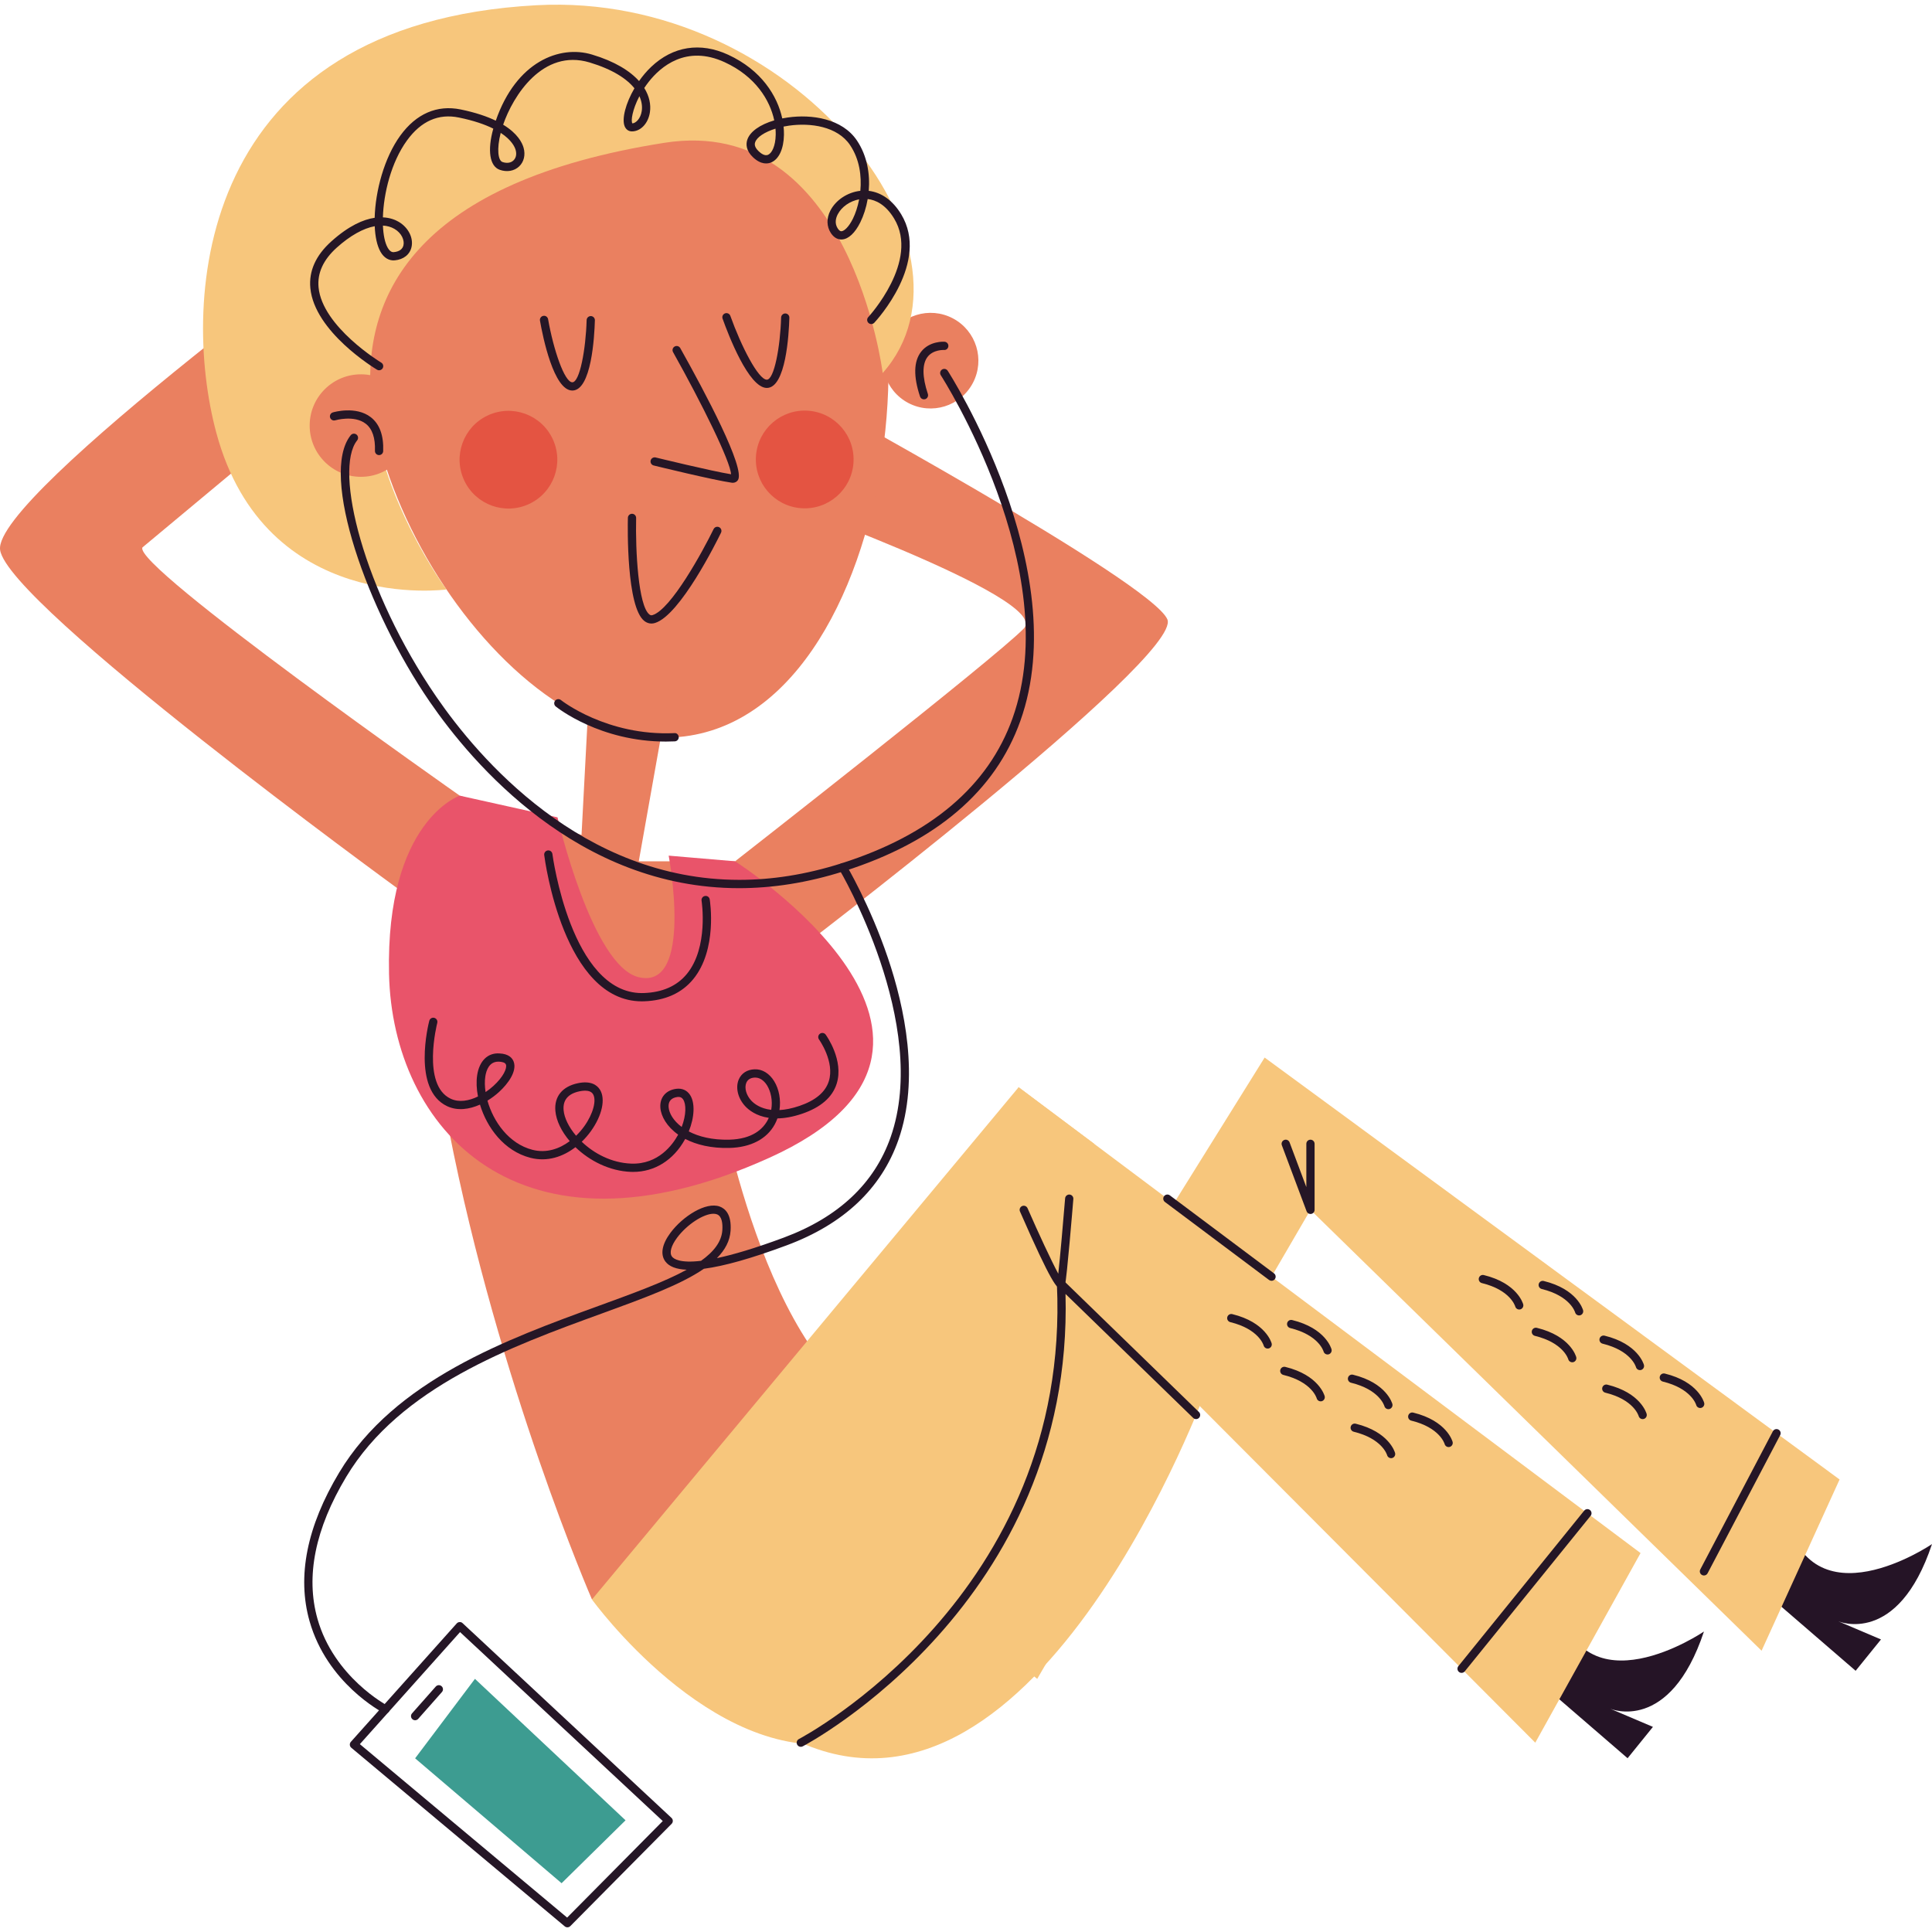 <?xml version="1.0" encoding="UTF-8"?>
<!-- Generator: Adobe Illustrator 25.1.0, SVG Export Plug-In . SVG Version: 6.00 Build 0)  -->
<svg xmlns="http://www.w3.org/2000/svg" xmlns:xlink="http://www.w3.org/1999/xlink" version="1.1" id="Capa_1" x="0px" y="0px" viewBox="0 0 500 500" style="enable-background:new 0 0 500 500;" xml:space="preserve" width="512" height="512">
<g>
	<path style="fill:#EA8060;" d="M190.24,222.902c0,0,66.991-52.327,74.709-60.228c7.717-7.901-69.335-34.972-69.335-34.972   l10.766-27.011c0,0,91.652,49.789,95.738,59.611s-98.896,88.066-98.896,88.066L190.24,222.902z"/>
	<path style="fill:#EA8060;" d="M118.991,205.919c0,0-85.071-59.691-82.108-64.261l78.09-65.072l-14.291-23.081   c0,0-102.629,74.62-100.654,88.815c1.975,14.195,102.71,87.491,102.71,87.491L118.991,205.919z"/>
	<path style="fill:#F7C67C;" d="M312.381,359.05c0,0-43.401,119.208-105.132,91.955l70.636-131.894L312.381,359.05z"/>
	<path style="fill:#EA8060;" d="M185.639,281.378c0,0,12.033,72.839,44.309,84.814l-76.747,47.754c0,0-24.144-55.523-37.04-121.582   L185.639,281.378z"/>
	<path style="fill:#251426;" d="M450.869,407.045l29.369,25.354l6.561-8.111l-11.047-4.696c0,0,15.404,6.576,24.247-19.982   c0,0-31.564,21.499-38.044-8.294L450.869,407.045z"/>
	<path style="fill:#251426;" d="M391.849,429.674l29.369,25.354l6.561-8.111l-11.046-4.696c0,0,15.404,6.576,24.247-19.982   c0,0-31.564,21.499-38.044-8.294L391.849,429.674z"/>
	<path style="fill:#EA8060;" d="M106.907,60.127c0,0,49.379-50.573,101.683-22.017c39.132,21.365,24.069,160.04-41.734,152.497   C120.212,185.259,72.239,95.895,106.907,60.127z"/>
	<path style="fill:#251626;" d="M189.645,124.944c-0.089,0-0.178-0.006-0.27-0.019c-4.601-0.642-19.569-4.305-20.204-4.461   c-0.573-0.14-0.923-0.718-0.783-1.291c0.142-0.574,0.728-0.918,1.292-0.782c0.149,0.035,14.502,3.547,19.512,4.346   c-0.138-3.285-7.523-18.257-15.005-31.605c-0.289-0.513-0.105-1.164,0.409-1.454c0.518-0.288,1.166-0.104,1.454,0.411   c6.44,11.487,16.942,31.202,14.915,34.172C190.663,124.704,190.191,124.944,189.645,124.944z"/>
	<path style="fill:#251626;" d="M168.588,161.37c-0.637,0-1.246-0.211-1.797-0.63c-4.698-3.564-4.35-24.37-4.296-26.731   c0.013-0.59,0.505-1.055,1.093-1.043c0.589,0.015,1.056,0.503,1.043,1.093c-0.197,8.494,0.565,22.789,3.452,24.981   c0.259,0.196,0.489,0.238,0.796,0.146c4.783-1.458,13.027-16.562,15.8-22.259c0.258-0.527,0.898-0.751,1.427-0.492   c0.531,0.256,0.751,0.897,0.493,1.426c-1.062,2.182-10.562,21.375-17.099,23.369C169.193,161.325,168.887,161.37,168.588,161.37z"/>
	<path style="fill:#251626;" d="M148.117,101.07c-0.005,0-0.01,0-0.016,0c-4.809-0.027-7.613-13.854-8.359-18.09   c-0.101-0.582,0.287-1.134,0.868-1.237c0.581-0.115,1.133,0.286,1.237,0.866c1.385,7.875,4.235,16.313,6.267,16.326   c0.001,0,0.002,0,0.004,0c1.911,0,3.486-8.48,3.703-16.101c0.017-0.588,0.519-1.043,1.098-1.036   c0.59,0.017,1.054,0.509,1.037,1.099C153.835,87.162,153.054,101.07,148.117,101.07z"/>
	<path style="fill:#251626;" d="M198.449,100.397c-0.005,0-0.01,0-0.016,0c-4.676-0.027-9.933-13.736-11.432-17.936   c-0.199-0.555,0.091-1.166,0.646-1.364c0.549-0.198,1.167,0.09,1.364,0.646c2.834,7.933,7.247,16.505,9.434,16.518   c0.001,0,0.002,0,0.004,0c1.91,0,3.485-8.482,3.703-16.103c0.017-0.588,0.547-1.057,1.098-1.036   c0.59,0.017,1.054,0.509,1.037,1.099C204.167,86.486,203.387,100.397,198.449,100.397z"/>
	
		<ellipse transform="matrix(0.466 -0.885 0.885 0.466 45.962 262.938)" style="fill:#EA8060;" cx="240.812" cy="93.392" rx="12.371" ry="12.371"/>
	<path style="fill:#251626;" d="M239.116,103.354c-0.447,0-0.863-0.284-1.012-0.73c-1.739-5.218-1.647-9.116,0.275-11.589   c2.205-2.838,5.921-2.607,6.072-2.592c0.588,0.044,1.03,0.555,0.988,1.143c-0.043,0.588-0.525,1.049-1.138,0.989   c-0.026,0-2.756-0.148-4.246,1.785c-1.426,1.85-1.401,5.166,0.074,9.589c0.187,0.559-0.116,1.164-0.675,1.352   C239.341,103.337,239.227,103.354,239.116,103.354z"/>
	
		<ellipse transform="matrix(0.905 -0.425 0.425 0.905 -38.082 67.303)" style="fill:#E45442;" cx="131.637" cy="118.909" rx="12.646" ry="12.646"/>
	<path style="fill:#E45442;" d="M220.873,119.825c-0.506,6.966-6.563,12.202-13.528,11.696c-6.966-0.506-12.202-6.563-11.697-13.529   c0.506-6.966,6.563-12.202,13.529-11.696C216.142,106.802,221.379,112.859,220.873,119.825z"/>
	<path style="fill:#EA8060;" d="M174.591,170.732l-9.277,52.17h24.925c0,0-14.441,37.658-32.62,38.544   c-18.179,0.886-38.629-55.526-38.629-55.526l31.51,10.173l2.388-45.361H174.591z"/>
	<polygon style="fill:#F7C67C;" points="207.249,415.21 263.618,281.378 424.573,401.932 397.33,451.005 265.852,319.111    245.038,427.205  "/>
	<polygon style="fill:#F7C67C;" points="240.927,412.363 327.289,273.692 476.083,382.889 455.895,427.205 339.148,313.107    268.43,434.487  "/>
	<path style="fill:#E9546A;" d="M144.283,211.532c0,0,8.917,38.524,21.031,41.371c14.303,3.362,7.74-31.463,7.74-31.463   l17.186,1.462c0,0,74.067,47.222,8.901,76.713c-65.166,29.492-97.583-7.828-98.459-47.542   c-0.876-39.714,18.309-46.154,18.309-46.154L144.283,211.532z"/>
	<path style="fill:#F7C67C;" d="M283.162,296.016c0,0-30.901,149.495-65.052,154.989c-34.151,5.494-64.91-37.06-64.91-37.06   l110.418-132.568L283.162,296.016z"/>
	<path style="fill:#251626;" d="M207.25,452.074c-0.388,0-0.761-0.211-0.951-0.58c-0.269-0.523-0.063-1.168,0.462-1.437   c0.705-0.363,70.473-37.217,66.764-117.753c-0.02-0.438,0.229-0.845,0.629-1.024c0.399-0.177,0.869-0.098,1.181,0.209   l34.946,33.938c0.423,0.411,0.434,1.087,0.023,1.51c-0.41,0.421-1.086,0.432-1.51,0.021l-33.038-32.085   c2.133,80.077-67.309,116.719-68.019,117.082C207.581,452.036,207.414,452.074,207.25,452.074z"/>
	<path style="fill:#251626;" d="M274.426,333.438c-0.852,0-2.208-1.047-10.455-19.903c-0.237-0.54,0.01-1.17,0.551-1.406   c0.539-0.236,1.171,0.013,1.406,0.551c2.876,6.576,6.164,13.644,7.953,16.954c0.477-4.277,1.257-13.222,1.77-19.508   c0.049-0.586,0.574-1.024,1.151-0.976c0.588,0.048,1.026,0.563,0.978,1.151c-0.17,2.077-1.673,20.355-2.152,22.22   c-0.114,0.44-0.59,0.874-1.045,0.909C274.531,333.434,274.48,333.438,274.426,333.438z"/>
	<path style="fill:#251626;" d="M378.254,432.938c-0.236,0-0.473-0.077-0.671-0.238c-0.459-0.371-0.53-1.043-0.158-1.502   l32.561-40.241c0.371-0.457,1.045-0.532,1.502-0.159c0.459,0.371,0.53,1.043,0.158,1.502l-32.561,40.241   C378.875,432.803,378.566,432.938,378.254,432.938z"/>
	<path style="fill:#251626;" d="M440.979,407.736c-0.167,0-0.337-0.039-0.495-0.123c-0.523-0.273-0.724-0.92-0.45-1.441   l18.783-35.757c0.276-0.521,0.919-0.72,1.442-0.448c0.523,0.273,0.724,0.92,0.45,1.441l-18.783,35.757   C441.734,407.528,441.363,407.736,440.979,407.736z"/>
	<path style="fill:#251626;" d="M339.147,314.176c-0.438,0-0.841-0.271-0.999-0.692l-6.407-17.091   c-0.207-0.553,0.073-1.168,0.626-1.374c0.548-0.217,1.167,0.071,1.374,0.624l4.339,11.577v-11.202c0-0.59,0.478-1.068,1.068-1.068   c0.59,0,1.068,0.478,1.068,1.068v17.091c0,0.517-0.369,0.96-0.877,1.051C339.274,314.169,339.211,314.176,339.147,314.176z"/>
	<path style="fill:#251626;" d="M329.07,331.469c-0.222,0-0.447-0.069-0.639-0.213l-26.954-20.188   c-0.472-0.355-0.568-1.024-0.215-1.495c0.353-0.469,1.021-0.569,1.495-0.215l26.954,20.188c0.472,0.355,0.568,1.024,0.215,1.495   C329.716,331.321,329.396,331.469,329.07,331.469z"/>
	<path style="fill:#251626;" d="M99.767,443.427c-0.166,0-0.334-0.038-0.49-0.119c-0.595-0.309-14.63-7.742-19.168-23.761   c-3.277-11.569-0.696-24.508,7.672-38.454c14.353-23.926,43.596-34.564,67.093-43.113c9.014-3.281,17.059-6.207,22.839-9.375   c-2.693-0.113-4.533-0.82-5.512-2.125c-1.364-1.819-0.9-4.455,1.31-7.427c3.17-4.267,9.189-8.104,12.754-6.799   c1.429,0.523,3.077,2.029,2.809,6.226c-0.17,2.667-1.424,5.001-3.543,7.126c4.149-0.876,9.754-2.503,17.32-5.318   c14.131-5.258,23.429-13.996,27.636-25.974c10.305-29.338-13.052-68.928-13.29-69.324c-0.302-0.507-0.138-1.162,0.368-1.464   c0.506-0.307,1.162-0.138,1.465,0.367c0.06,0.102,6.104,10.276,10.756,24.013c4.314,12.739,8.287,31.254,2.715,47.117   c-4.427,12.603-14.153,21.777-28.906,27.267c-9.018,3.356-16.173,5.379-21.427,6.065c-6.078,4.179-15.639,7.656-26.564,11.631   c-23.18,8.434-52.028,18.929-65.992,42.203c-8.046,13.412-10.554,25.775-7.455,36.75c4.271,15.123,17.966,22.399,18.104,22.472   c0.522,0.271,0.727,0.916,0.455,1.439C100.525,443.216,100.152,443.427,99.767,443.427z M184.635,314.117   c-2.545,0-6.842,2.753-9.412,6.209c-1.548,2.086-2.041,3.906-1.315,4.874c0.452,0.601,2.05,1.75,7.52,1.099   c3.325-2.382,5.323-4.96,5.514-7.956c0.101-1.589-0.062-3.587-1.413-4.084C185.264,314.163,184.964,314.117,184.635,314.117z"/>
	<path style="fill:#251626;" d="M146.842,498.788c-0.243,0-0.486-0.081-0.685-0.248l-55.242-46.227   c-0.222-0.186-0.359-0.455-0.38-0.743c-0.021-0.288,0.076-0.574,0.269-0.788l27.392-30.637c0.191-0.215,0.46-0.342,0.747-0.355   c0.317-0.027,0.567,0.09,0.777,0.284l54.063,50.396c0.212,0.198,0.334,0.471,0.34,0.761c0.005,0.288-0.106,0.567-0.309,0.772   l-26.213,26.468C147.393,498.682,147.117,498.788,146.842,498.788z M93.131,451.383l53.643,44.888l24.747-24.987l-52.46-48.903   L93.131,451.383z"/>
	<path style="fill:#F7C67C;" d="M228.441,96.537c0,0-8.345-67.166-56.536-59.573c-127.406,20.074-56.353,115.592-56.353,115.592   s-46.916,6.471-59.572-40.564C46.641,77.285,50.979,6.072,138.885,1.35C205.386-2.222,256.896,64.442,228.441,96.537z"/>
	<path style="fill:#EA8060;" d="M106.67,110.214c-0.042,7.326-6.016,13.23-13.341,13.187c-7.326-0.043-13.23-6.016-13.187-13.342   c0.043-7.326,6.016-13.23,13.342-13.187C100.808,96.915,106.712,102.888,106.67,110.214z"/>
	<path style="fill:#251626;" d="M98.103,117.778c-0.013,0-0.027,0-0.041,0c-0.589-0.023-1.049-0.517-1.027-1.108   c0.122-3.331-0.68-5.69-2.384-7.01c-2.986-2.313-7.85-0.899-7.896-0.882c-0.574,0.165-1.16-0.157-1.328-0.719   c-0.169-0.565,0.152-1.16,0.717-1.329c0.242-0.071,5.971-1.735,9.815,1.241c2.28,1.766,3.36,4.72,3.21,8.778   C99.148,117.325,98.675,117.778,98.103,117.778z"/>
	<path style="fill:#251626;" d="M191.269,229.858c-41.73,0.002-69.099-32.295-80.093-48.304   c-16.141-23.502-28.573-58.727-20.409-68.92c0.368-0.459,1.04-0.532,1.5-0.167c0.461,0.369,0.535,1.041,0.166,1.502   c-6.117,7.635,1.665,38.948,20.503,66.377c10.776,15.69,37.604,47.355,78.399,47.359c8.254,0,17.072-1.295,26.452-4.282   c23.097-7.352,37.988-19.984,44.26-37.548c13.721-38.418-18.244-88.259-18.568-88.758c-0.322-0.494-0.182-1.155,0.313-1.477   c0.493-0.321,1.155-0.181,1.477,0.313c0.331,0.507,32.862,51.236,18.79,90.639c-6.509,18.226-21.859,31.302-45.623,38.867   C208.801,228.526,199.737,229.856,191.269,229.858z"/>
	<path style="fill:#251626;" d="M98.114,95.827c-0.187,0-0.377-0.048-0.548-0.152c-0.659-0.394-16.164-9.813-17.249-21.108   c-0.423-4.409,1.401-8.476,5.42-12.084c4.559-4.092,8.321-5.695,11.225-6.119c0.182-6.87,2.444-15.494,6.624-21.256   c4.126-5.687,9.526-8.023,15.62-6.784c3.875,0.797,6.838,1.817,9.102,2.911c5.283-15.3,16.536-19.633,24.887-17.12   c5.957,1.787,9.851,4.252,12.188,6.868c0.916-1.31,1.968-2.563,3.13-3.668c5.64-5.354,12.72-6.474,19.939-3.147   c8.616,3.969,12.729,10.664,13.994,16.48c0.471-0.094,0.955-0.175,1.451-0.244c6.142-0.876,14.062,0.254,17.896,5.99   c2.63,3.935,3.402,8.659,3.037,13.001c3.289,0.386,6.227,2.488,8.384,6.042c7.517,12.376-6.353,27.452-6.947,28.089   c-0.399,0.43-1.076,0.455-1.509,0.05c-0.431-0.403-0.454-1.078-0.051-1.508c0.133-0.144,13.357-14.532,6.682-25.521   c-2.211-3.639-4.778-4.801-6.829-5.035c-0.385,2.234-1.059,4.302-1.915,6.031c-1.362,2.751-3.042,4.323-4.73,4.43   c-0.775,0.052-1.922-0.196-2.879-1.643c-1.122-1.698-1.173-3.821-0.14-5.827c1.426-2.765,4.482-4.757,7.758-5.116   c0.357-3.818-0.198-8.154-2.637-11.804c-3.286-4.918-10.324-5.84-15.823-5.064c-0.479,0.067-0.949,0.148-1.407,0.242   c0.078,0.736,0.109,1.449,0.098,2.129c-0.062,3.633-1.296,6.305-3.301,7.147c-0.851,0.363-2.597,0.665-4.706-1.333   c-1.858-1.76-1.836-3.422-1.49-4.507c0.677-2.119,3.292-3.959,6.986-5.043c-1.125-5.274-4.881-11.393-12.815-15.047   c-10.012-4.611-16.62,1.191-19.669,5.06c-0.419,0.534-0.805,1.07-1.158,1.604c1.349,2.159,1.747,4.34,1.465,6.263   c-0.423,2.88-2.381,4.97-4.654,4.97c-0.862,0-1.555-0.492-1.897-1.351c-0.762-1.91,0.276-5.917,2.544-9.804   c-1.996-2.476-5.657-4.901-11.609-6.689c-12.141-3.633-19.838,8.711-22.368,16.109c3.757,2.282,4.924,4.68,5.285,5.952   c0.529,1.858,0.099,3.673-1.15,4.853c-1.269,1.197-3.143,1.522-5.015,0.872c-2.618-0.913-3.238-5.035-1.672-10.655   c-2.112-1.055-4.983-2.071-8.887-2.872c-5.284-1.093-9.814,0.913-13.461,5.944c-4.079,5.625-6.039,13.675-6.222,19.89   c1.893,0.083,3.259,0.667,4.072,1.143c2.493,1.456,3.866,4.138,3.338,6.524c-0.431,1.95-2.056,3.241-4.347,3.456   c-1.466,0.131-2.784-0.642-3.674-2.202c-0.892-1.564-1.389-3.894-1.505-6.634c-2.952,0.542-6.356,2.432-9.814,5.535   c-3.487,3.13-5.075,6.59-4.722,10.288c0.979,10.221,16.07,19.392,16.223,19.483c0.506,0.302,0.67,0.959,0.366,1.464   C98.83,95.642,98.477,95.827,98.114,95.827z M99.102,58.383c0.1,2.457,0.52,4.478,1.235,5.729c0.697,1.22,1.362,1.16,1.621,1.135   c1.36-0.127,2.234-0.761,2.461-1.789c0.277-1.258-0.433-3.112-2.331-4.219C101.201,58.721,100.197,58.439,99.102,58.383z    M222.345,51.59c-2.353,0.429-4.537,1.929-5.548,3.89c-0.481,0.932-0.866,2.327,0.022,3.67c0.475,0.717,0.838,0.709,0.964,0.69   c0.689-0.044,1.87-1.064,2.949-3.247C221.379,55.29,221.97,53.555,222.345,51.59z M129.583,34.384   c-1.079,4.232-0.677,7.149,0.455,7.542c1.121,0.392,2.159,0.242,2.846-0.407c0.668-0.632,0.874-1.62,0.562-2.715   C133.231,38.045,132.435,36.249,129.583,34.384z M200.697,33.294c-2.793,0.87-4.84,2.198-5.272,3.554   c-0.086,0.271-0.35,1.097,0.924,2.305c0.642,0.609,1.579,1.26,2.41,0.916c0.955-0.4,1.943-2.169,1.994-5.214   C200.76,34.351,200.743,33.83,200.697,33.294z M165.476,24.895c-1.822,3.481-2.265,6.457-1.809,7.037   c0.9-0.065,2.129-1.241,2.418-3.208C166.259,27.544,166.089,26.236,165.476,24.895z"/>
	<path style="fill:#251626;" d="M166.1,259.144c-20.177,0-25.057-36.297-25.257-37.857c-0.075-0.584,0.339-1.12,0.924-1.195   c0.595-0.077,1.119,0.34,1.195,0.924c0.046,0.363,4.835,35.988,23.159,35.993c0.166,0,0.332-0.004,0.5-0.01   c4.834-0.167,8.581-1.831,11.134-4.943c5.688-6.93,3.829-18.831,3.809-18.952c-0.095-0.582,0.3-1.13,0.882-1.224   c0.598-0.106,1.132,0.298,1.226,0.882c0.085,0.526,2.027,12.981-4.267,20.649c-2.959,3.606-7.236,5.531-12.709,5.723   C166.495,259.14,166.296,259.144,166.1,259.144z"/>
	<path style="fill:#251626;" d="M163.849,303.289c-0.193,0-0.387-0.004-0.582-0.01c-5.548-0.211-10.715-2.884-14.343-6.388   c-3.164,2.428-7.224,3.89-11.667,2.747c-6.841-1.764-11.268-7.863-13.038-13.769c-2.737,1.224-5.797,1.691-8.514,0.404   c-9.124-4.323-4.796-21.365-4.607-22.088c0.148-0.573,0.734-0.924,1.302-0.763c0.57,0.148,0.912,0.732,0.764,1.301   c-0.042,0.161-4.078,16.05,3.454,19.619c2.198,1.045,4.764,0.555,7.082-0.572c-0.384-1.965-0.459-3.846-0.216-5.468   c0.553-3.691,2.696-5.871,5.77-5.675c2.447,0.108,3.359,1.232,3.691,2.156c0.877,2.43-1.399,5.646-3.822,7.846   c-0.862,0.782-1.871,1.549-2.97,2.217c1.507,5.383,5.504,11.139,11.637,12.722c3.618,0.934,6.981-0.244,9.661-2.24   c-2.146-2.517-3.506-5.304-3.722-7.852c-0.313-3.698,1.813-6.301,5.833-7.143c3.358-0.701,4.938,0.494,5.672,1.625   c1.546,2.375,0.621,6.707-2.303,10.778c-0.681,0.947-1.479,1.879-2.377,2.747c3.176,3.037,7.703,5.468,12.793,5.66   c7.074,0.271,10.775-5.007,12.042-7.287c0.04-0.073,0.079-0.146,0.118-0.217c-2.927-2.073-4.438-4.734-4.605-6.974   c-0.196-2.626,1.429-4.544,4.14-4.882c1.47-0.184,2.716,0.363,3.51,1.537c1.372,2.031,1.206,5.796-0.298,9.491   c2.548,1.345,6.027,2.24,10.477,2.138c6.031-0.148,8.719-2.801,9.911-5.001c0.117-0.215,0.222-0.43,0.318-0.649   c-3.28-0.478-5.198-2.048-6.081-2.991c-1.894-2.023-2.58-4.793-1.708-6.895c0.68-1.639,2.178-2.613,4.11-2.674   c1.979-0.089,3.83,1.055,5.07,3.068c1.304,2.113,1.766,4.866,1.376,7.479c1.472-0.081,3.188-0.4,5.178-1.078   c4.139-1.408,6.69-3.552,7.584-6.369c1.603-5.049-2.486-10.761-2.527-10.818c-0.347-0.478-0.241-1.145,0.236-1.491   c0.479-0.346,1.147-0.242,1.491,0.236c0.196,0.269,4.76,6.653,2.835,12.72c-1.111,3.499-4.116,6.106-8.931,7.746   c-2.468,0.838-4.591,1.182-6.399,1.21c-0.186,0.528-0.411,1.039-0.675,1.525c-2.066,3.81-6.234,5.983-11.737,6.119   c-4.778,0.123-8.605-0.847-11.45-2.332c-0.025,0.046-0.051,0.094-0.077,0.14C174.278,300.255,169.414,303.289,163.849,303.289z    M151.409,282.262c-0.478,0-0.968,0.069-1.408,0.161c-2.97,0.621-4.364,2.261-4.143,4.874c0.169,1.998,1.337,4.399,3.233,6.634   c0.795-0.77,1.502-1.6,2.107-2.442c2.3-3.203,3.267-6.799,2.246-8.367C153.02,282.469,152.233,282.262,151.409,282.262z    M175.602,283.883c-0.093,0-0.191,0.006-0.294,0.019c-1.578,0.198-2.386,1.122-2.275,2.605c0.12,1.608,1.244,3.539,3.387,5.149   c1.193-3.105,1.195-5.911,0.364-7.141C176.493,284.085,176.121,283.883,175.602,283.883z M195.441,278.873   c-0.031,0-0.062,0-0.093,0.002c-1.088,0.034-1.849,0.503-2.204,1.356c-0.548,1.32-0.016,3.218,1.294,4.617   c0.721,0.77,2.32,2.052,5.152,2.38c0.434-2.421-0.127-4.791-1.057-6.301C198.056,280.154,197.026,278.873,195.441,278.873z    M128.979,274.756c-2.313,0-3.117,2.086-3.384,3.862c-0.178,1.193-0.151,2.561,0.074,4.011c0.733-0.494,1.415-1.034,2.018-1.581   c2.567-2.332,3.59-4.594,3.249-5.539c-0.203-0.563-1.079-0.718-1.779-0.751C129.097,274.756,129.038,274.756,128.979,274.756z"/>
	<polygon style="fill:#3D9C91;" points="107.433,455.055 122.916,434.487 161.891,471.092 145.34,487.376  "/>
	<path style="fill:#251626;" d="M107.433,445.197c-0.252,0-0.505-0.088-0.707-0.269c-0.442-0.39-0.484-1.064-0.093-1.506l6.14-6.941   c0.392-0.442,1.07-0.486,1.507-0.092c0.442,0.39,0.484,1.064,0.093,1.506l-6.14,6.941   C108.022,445.076,107.728,445.197,107.433,445.197z"/>
	<path style="fill:#251626;" d="M415.258,345.668c8.651,2.114,10.133,7.354,10.192,7.577c0.151,0.569-0.19,1.154-0.759,1.306   c-0.566,0.145-1.149-0.184-1.303-0.75c-0.053-0.18-1.312-4.269-8.638-6.059c-0.573-0.14-0.924-0.718-0.784-1.291   C414.107,345.879,414.684,345.528,415.258,345.668z"/>
	<path style="fill:#251626;" d="M430.848,355.475c8.649,2.114,10.132,7.352,10.191,7.575c0.151,0.569-0.19,1.154-0.759,1.307   c-0.568,0.145-1.149-0.184-1.303-0.75c-0.057-0.196-1.329-4.271-8.636-6.057c-0.573-0.14-0.924-0.718-0.784-1.291   C429.697,355.685,430.275,355.335,430.848,355.475z"/>
	<path style="fill:#251626;" d="M415.959,358.348c8.649,2.114,10.131,7.354,10.191,7.577c0.151,0.569-0.19,1.154-0.759,1.307   c-0.566,0.145-1.148-0.186-1.304-0.75c-0.057-0.198-1.326-4.272-8.634-6.058c-0.573-0.14-0.924-0.717-0.784-1.291   C414.808,358.558,415.386,358.208,415.959,358.348z"/>
	<path style="fill:#251626;" d="M397.738,343.643c8.649,2.114,10.132,7.352,10.191,7.575c0.151,0.569-0.19,1.154-0.759,1.307   c-0.565,0.143-1.148-0.186-1.303-0.75c-0.051-0.176-1.308-4.266-8.636-6.057c-0.573-0.14-0.924-0.717-0.784-1.291   C396.587,343.853,397.164,343.503,397.738,343.643z"/>
	<path style="fill:#251626;" d="M384.016,329.986c8.649,2.114,10.132,7.352,10.191,7.575c0.151,0.569-0.19,1.154-0.759,1.307   c-0.566,0.147-1.148-0.186-1.303-0.75c-0.057-0.19-1.32-4.269-8.636-6.057c-0.573-0.14-0.924-0.717-0.784-1.291   C382.865,330.196,383.442,329.846,384.016,329.986z"/>
	<path style="fill:#251626;" d="M399.512,331.517c8.649,2.114,10.132,7.352,10.191,7.575c0.151,0.569-0.19,1.154-0.759,1.307   c-0.566,0.145-1.148-0.186-1.302-0.75c-0.052-0.176-1.308-4.266-8.636-6.057c-0.573-0.14-0.924-0.717-0.784-1.291   C398.361,331.727,398.938,331.377,399.512,331.517z"/>
	<path style="fill:#251626;" d="M350.152,355.775c8.651,2.114,10.133,7.354,10.193,7.577c0.151,0.569-0.19,1.154-0.759,1.306   c-0.566,0.145-1.149-0.184-1.303-0.75c-0.053-0.18-1.312-4.269-8.638-6.059c-0.573-0.14-0.924-0.718-0.784-1.291   C349.002,355.986,349.579,355.635,350.152,355.775z"/>
	<path style="fill:#251626;" d="M365.743,365.582c8.649,2.114,10.132,7.352,10.191,7.575c0.151,0.569-0.19,1.154-0.759,1.307   c-0.568,0.145-1.149-0.184-1.302-0.75c-0.057-0.197-1.329-4.271-8.636-6.057c-0.573-0.14-0.924-0.717-0.784-1.291   C364.592,365.793,365.17,365.442,365.743,365.582z"/>
	<path style="fill:#251626;" d="M350.854,368.455c8.649,2.114,10.131,7.354,10.191,7.577c0.151,0.569-0.19,1.154-0.759,1.307   c-0.566,0.145-1.148-0.186-1.304-0.75c-0.057-0.198-1.326-4.272-8.634-6.058c-0.573-0.14-0.924-0.717-0.784-1.291   C349.703,368.665,350.28,368.315,350.854,368.455z"/>
	<path style="fill:#251626;" d="M332.632,353.75c8.649,2.114,10.132,7.352,10.191,7.575c0.151,0.569-0.19,1.154-0.759,1.307   c-0.565,0.143-1.148-0.186-1.302-0.75c-0.051-0.176-1.308-4.266-8.636-6.057c-0.573-0.14-0.924-0.718-0.784-1.291   C331.482,353.96,332.059,353.61,332.632,353.75z"/>
	<path style="fill:#251626;" d="M318.91,340.093c8.649,2.114,10.132,7.352,10.191,7.575c0.151,0.569-0.19,1.154-0.76,1.307   c-0.566,0.147-1.148-0.186-1.302-0.75c-0.057-0.19-1.32-4.269-8.636-6.057c-0.573-0.14-0.924-0.717-0.784-1.291   C317.76,340.303,318.337,339.953,318.91,340.093z"/>
	<path style="fill:#251626;" d="M334.407,341.624c8.649,2.114,10.132,7.352,10.191,7.575c0.151,0.569-0.19,1.154-0.759,1.307   c-0.566,0.145-1.148-0.186-1.302-0.75c-0.051-0.176-1.308-4.266-8.636-6.057c-0.573-0.14-0.924-0.718-0.784-1.291   C333.256,341.834,333.833,341.484,334.407,341.624z"/>
	<path style="fill:#251626;" d="M172.316,191.918c-17.041,0-28.012-8.695-28.49-9.083c-0.459-0.369-0.531-1.041-0.161-1.499   c0.369-0.461,1.039-0.532,1.502-0.163c0.117,0.094,11.854,9.36,29.371,8.559c0.582-0.088,1.089,0.428,1.116,1.016   c0.027,0.59-0.429,1.089-1.018,1.116C173.852,191.901,173.077,191.918,172.316,191.918z"/>
</g>















</svg>
